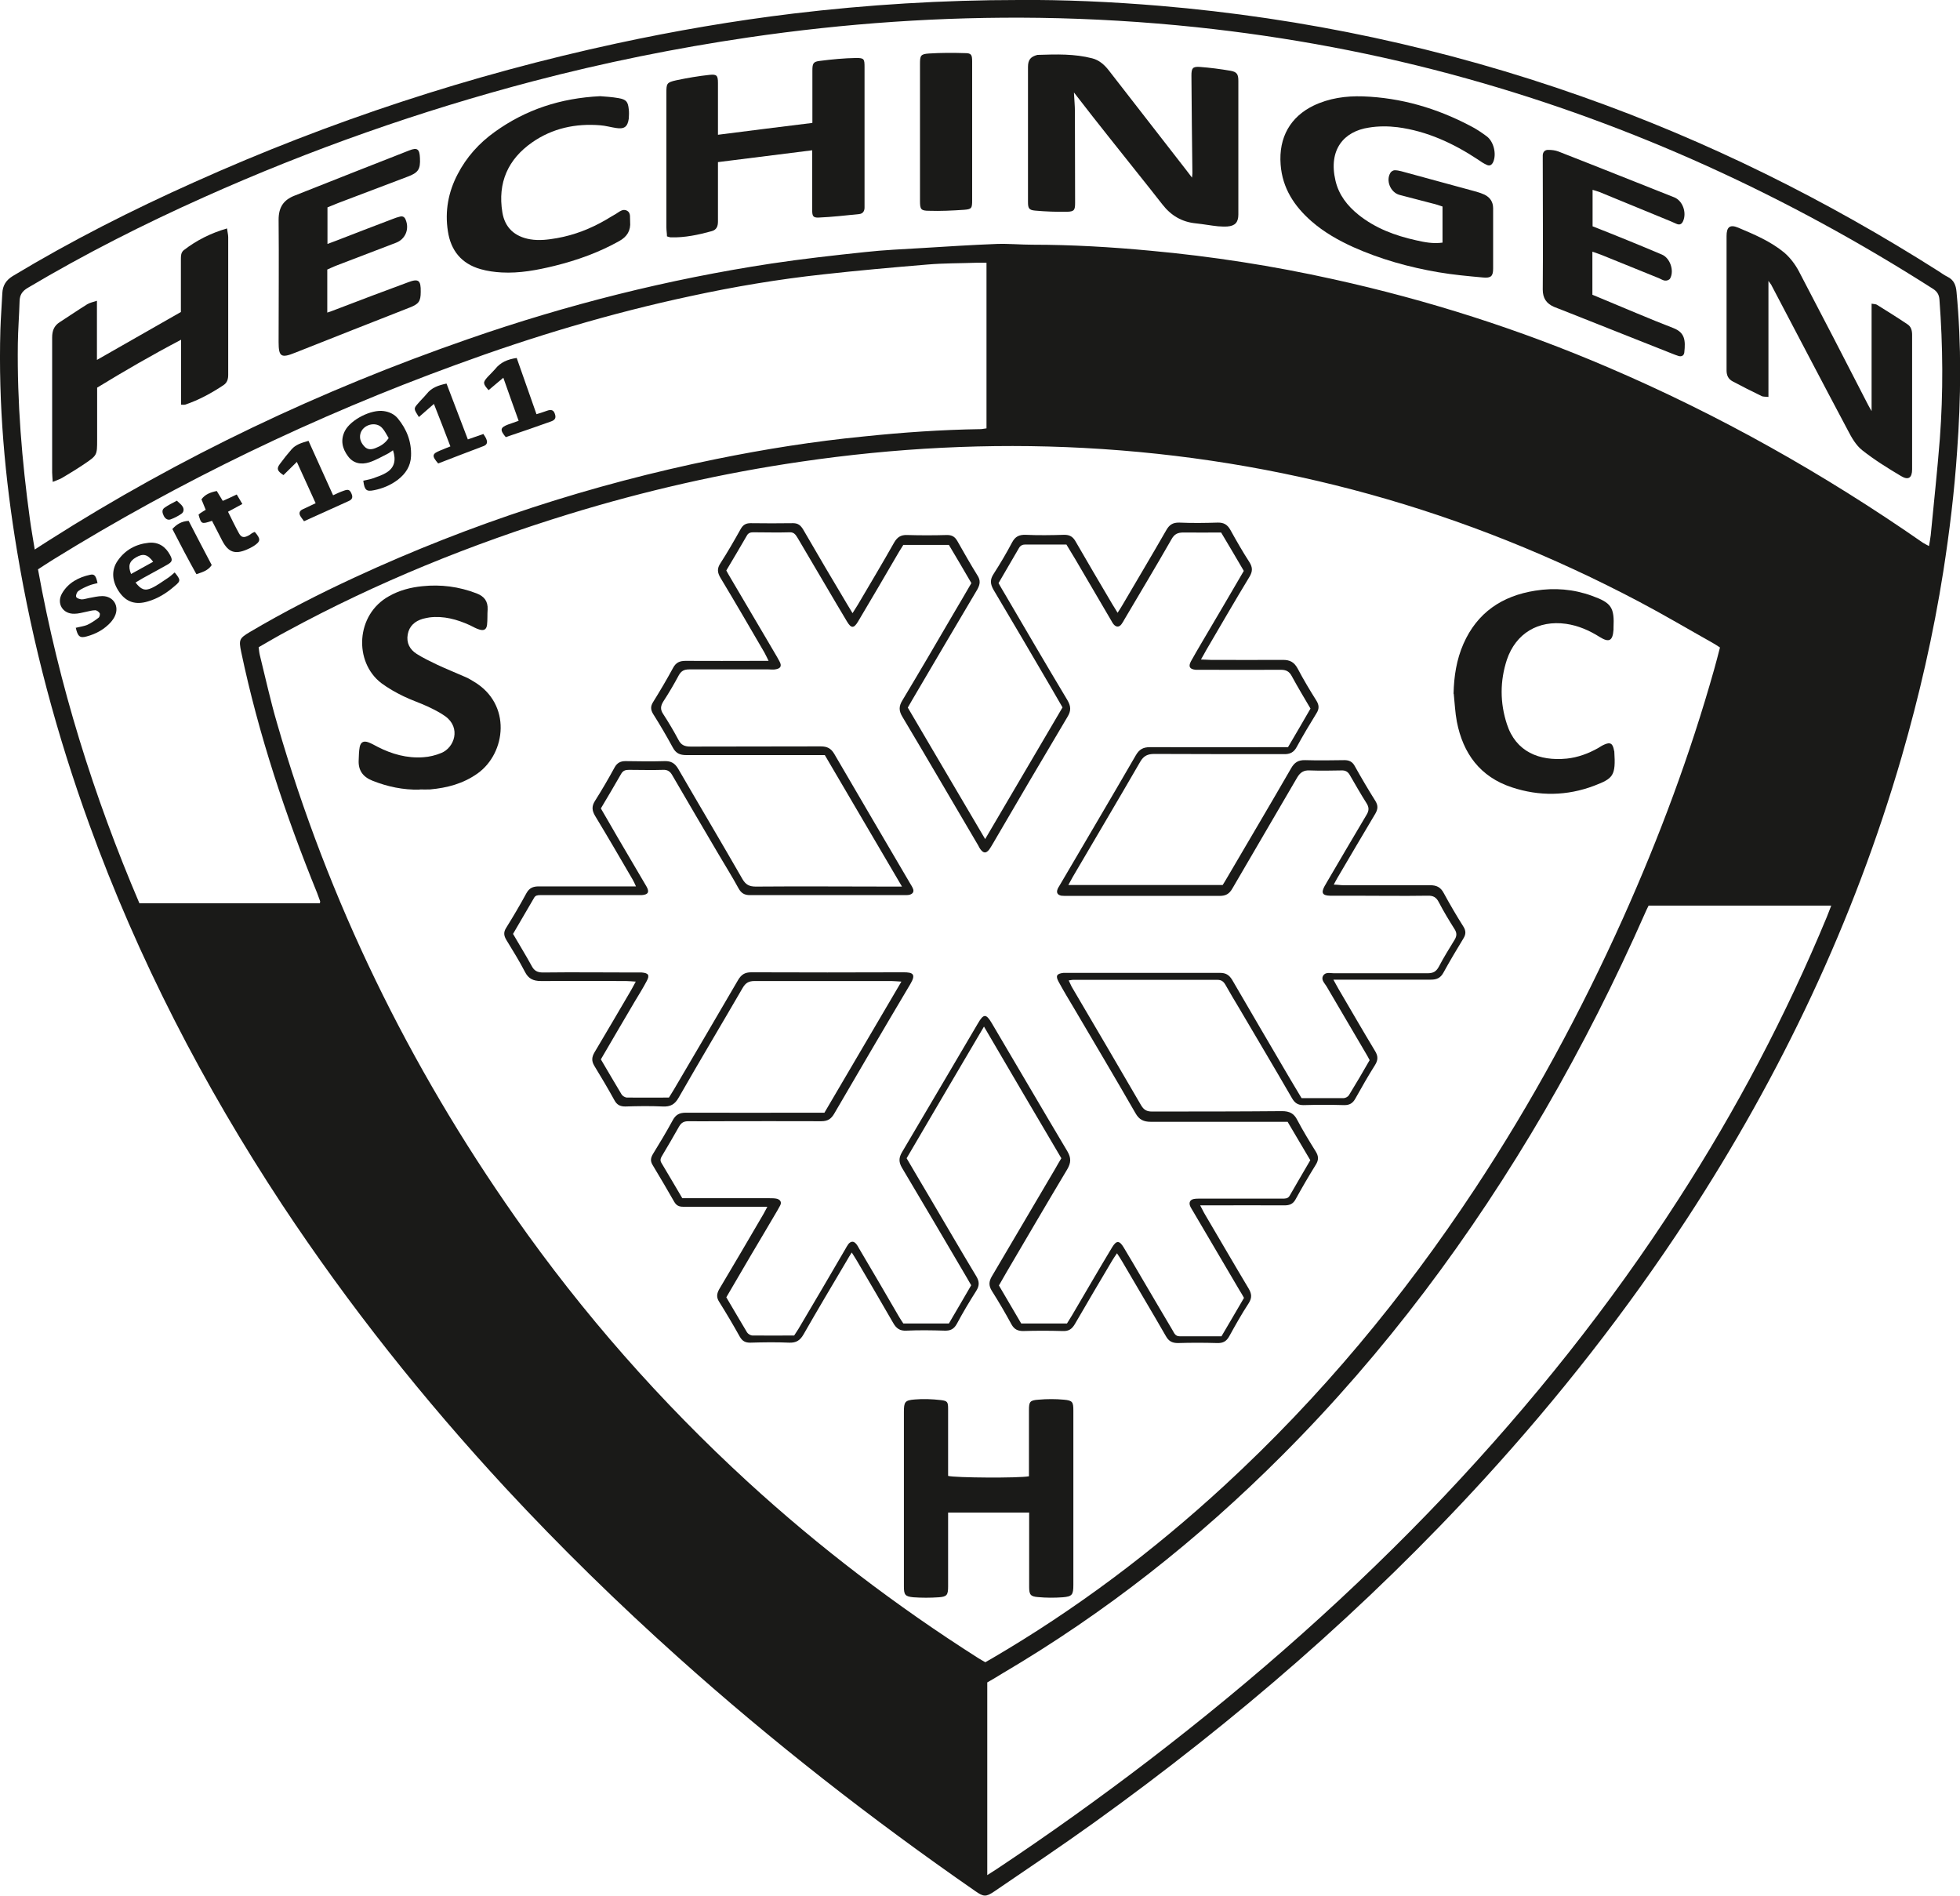 <?xml version="1.0" encoding="UTF-8"?><svg xmlns="http://www.w3.org/2000/svg" viewBox="0 0 101.09 97.77"><defs><style>.cls-1{mix-blend-mode:multiply;}.cls-2{isolation:isolate;}.cls-3{fill:#1a1a18;stroke-width:0px;}</style></defs><g class="cls-2"><g id="Ebene_2"><g id="Ebene_1-2"><g class="cls-1"><path class="cls-3" d="m50.93,96.69c.2-.13.34-.22.47-.3,2.69-1.79,5.32-3.67,7.88-5.63,5.43-4.16,10.54-8.68,15.24-13.64,4.47-4.73,8.52-9.79,12.04-15.26,2.99-4.63,5.55-9.48,7.66-14.57.08-.19.14-.37.23-.59h-9.42c-.07.14-.13.26-.18.38-1.54,3.49-3.26,6.9-5.18,10.2-3.78,6.48-8.23,12.46-13.54,17.77-4.34,4.35-9.12,8.12-14.42,11.24-.26.16-.52.32-.79.47v9.94Zm-.06-83.14c-.21,0-.36,0-.53,0-.83.03-1.66.02-2.49.09-1.8.15-3.61.31-5.4.51-2.3.25-4.57.63-6.83,1.12-4.12.88-8.15,2.09-12.1,3.54-7.27,2.65-14.22,5.99-20.8,10.06-.26.16-.51.33-.76.49,1.08,5.98,2.87,11.69,5.23,17.22h9.31c0-.06.02-.09.01-.11-.05-.14-.1-.27-.15-.41-1.64-4.04-3.02-8.16-3.92-12.44-.13-.63-.1-.7.45-1.03,1.76-1.04,3.58-1.97,5.44-2.83,5.97-2.76,12.18-4.78,18.62-6.09,2.51-.51,5.03-.91,7.58-1.16,2.01-.21,4.02-.35,6.04-.38.1,0,.19-.03.31-.04v-8.54ZM1.79,28.34c.27-.18.5-.32.73-.47,6.8-4.33,14.03-7.75,21.64-10.39,5.09-1.77,10.3-3.08,15.63-3.89,1.6-.24,3.21-.42,4.82-.59.98-.11,1.98-.15,2.97-.21,1.28-.08,2.56-.16,3.84-.21.61-.02,1.22.04,1.84.04,2.03,0,4.06.12,6.08.31,3.17.29,6.32.78,9.43,1.47,4.86,1.07,9.59,2.58,14.16,4.54,5.73,2.45,11.13,5.49,16.25,9.05.09.06.19.1.31.17.04-.22.07-.39.09-.56.16-1.66.34-3.31.47-4.97.18-2.39.16-4.79-.02-7.18-.02-.26-.12-.42-.34-.56-7.49-4.78-15.48-8.45-24.04-10.84-4.58-1.28-9.24-2.15-13.97-2.65-2.68-.28-5.36-.44-8.05-.48-5.04-.07-10.05.28-15.03,1.01-3.74.55-7.45,1.3-11.11,2.26-5.82,1.53-11.48,3.52-16.97,5.98-3.11,1.39-6.15,2.93-9.08,4.67-.29.17-.42.36-.43.69-.02.73-.08,1.46-.09,2.19-.04,3.03.21,6.04.62,9.04.07.51.16,1.01.25,1.57m11.55,5.04c.02.16.03.29.06.41.29,1.17.55,2.36.89,3.52,2.65,9.18,6.8,17.65,12.28,25.46,3.5,4.99,7.5,9.53,11.99,13.65,3.7,3.39,7.67,6.41,11.9,9.1.12.08.25.14.36.21.13-.08.23-.13.33-.19,4.33-2.53,8.32-5.53,12.01-8.93,4.95-4.56,9.22-9.7,12.92-15.31,2.93-4.44,5.45-9.09,7.63-13.94,1.87-4.17,3.46-8.43,4.7-12.83.11-.38.2-.75.3-1.13-.15-.1-.28-.18-.4-.25-1.25-.7-2.48-1.43-3.75-2.1-8.97-4.74-18.52-7.4-28.66-7.94-4.89-.26-9.76,0-14.6.71-4.05.59-8.04,1.5-11.95,2.7-5.04,1.55-9.91,3.52-14.55,6.04-.49.26-.96.54-1.45.82M52.54,0c2.26-.02,4.77.09,7.28.3,7.45.63,14.7,2.18,21.75,4.67,6.49,2.29,12.61,5.33,18.42,9.02.15.1.29.2.45.28.33.16.44.43.47.78.26,2.74.23,5.49.03,8.23-.14,2.07-.39,4.13-.71,6.18-.51,3.24-1.24,6.42-2.15,9.57-2.47,8.5-6.23,16.4-11.06,23.8-3.12,4.77-6.63,9.24-10.47,13.44-6.06,6.63-12.82,12.47-20.11,17.71-1.7,1.22-3.43,2.38-5.16,3.56-.43.29-.55.28-.98-.02-5.35-3.71-10.48-7.71-15.33-12.06-3.09-2.77-6.06-5.67-8.89-8.72-4.23-4.57-8.09-9.42-11.53-14.62-4.06-6.16-7.43-12.67-9.95-19.62-1.66-4.58-2.92-9.27-3.72-14.08C.25,24.65-.09,20.84.02,17c.02-.63.07-1.25.1-1.88.02-.39.18-.66.53-.88,3.02-1.82,6.16-3.41,9.38-4.85,7.01-3.15,14.27-5.53,21.77-7.15,3.01-.65,6.05-1.17,9.11-1.54C44.74.24,48.65,0,52.54,0"/><path class="cls-3" d="m51.5,30.07c.11.19.21.37.32.55,1.07,1.83,2.14,3.66,3.23,5.48.19.32.2.56,0,.88-1.31,2.2-2.6,4.4-3.89,6.61-.05.08-.09.15-.14.22-.16.2-.29.2-.45-.01-.04-.06-.08-.12-.11-.19-1.31-2.22-2.6-4.44-3.92-6.65-.18-.3-.19-.53,0-.84.9-1.5,1.79-3.02,2.67-4.53.3-.5.59-1.01.89-1.52-.39-.67-.77-1.32-1.16-1.97h-2.35c-.08.13-.16.25-.23.37-.7,1.2-1.4,2.4-2.11,3.59-.21.35-.35.35-.56,0-.19-.31-.37-.63-.56-.94-.66-1.12-1.32-2.24-1.98-3.36-.1-.16-.18-.32-.42-.31-.63.02-1.26,0-1.89,0-.14,0-.25.04-.32.17-.35.61-.71,1.21-1.06,1.8.08.14.14.26.21.37.66,1.12,1.32,2.24,1.98,3.36.18.32.38.63.55.95.14.25.06.38-.22.42-.11.02-.23,0-.35,0-1.36,0-2.72,0-4.08,0-.27,0-.42.08-.55.32-.24.45-.5.89-.78,1.32-.15.24-.18.42-.01.67.28.43.54.87.78,1.32.14.28.33.35.63.35,2.24-.01,4.47,0,6.71-.01.33,0,.53.1.7.39,1.29,2.22,2.6,4.44,3.9,6.66.05.09.11.17.15.27.08.17,0,.28-.16.33-.08.02-.17.02-.26.02-2.66,0-5.32,0-7.98,0-.29,0-.45-.1-.59-.35-.32-.59-.68-1.16-1.02-1.74-.8-1.36-1.6-2.72-2.39-4.08-.11-.2-.24-.3-.48-.29-.58.02-1.17,0-1.76,0-.17,0-.3.03-.4.2-.34.6-.69,1.18-1.05,1.79.29.49.56.97.84,1.45.5.86,1.01,1.71,1.51,2.57.17.29.09.43-.25.45-.1,0-.2,0-.31,0h-3.77c-.38,0-.76,0-1.14,0-.14,0-.26.01-.33.15-.36.62-.72,1.23-1.08,1.85.33.57.66,1.1.96,1.65.13.25.29.34.59.34,1.58-.02,3.16,0,4.74,0,.12,0,.23,0,.35,0,.35.03.42.14.25.45-.19.36-.41.71-.62,1.06-.58.98-1.15,1.96-1.74,2.97.36.61.71,1.21,1.07,1.81.05.08.18.16.28.16.72.01,1.43,0,2.16,0,.09-.15.18-.28.26-.42,1.1-1.88,2.21-3.75,3.3-5.63.17-.29.35-.41.69-.41,2.62.01,5.23.01,7.85,0,.48,0,.66.09.35.61-1.32,2.22-2.63,4.46-3.93,6.69-.16.27-.34.38-.66.38-1.8-.01-3.6,0-5.4,0-.48,0-.96.01-1.45,0-.24,0-.37.07-.49.28-.28.5-.57.99-.86,1.48-.08.13-.14.25-.04.4.36.6.71,1.2,1.07,1.81h.51c1.33,0,2.66,0,3.99,0,.13,0,.27,0,.39.03.15.05.25.16.16.34-.05.09-.1.18-.15.27-.45.77-.91,1.54-1.36,2.3-.42.72-.84,1.43-1.27,2.17.36.61.71,1.21,1.07,1.81.05.08.18.16.28.16.72.01,1.43,0,2.15,0,.08-.12.15-.23.22-.34.81-1.37,1.62-2.74,2.42-4.12.05-.09.1-.18.16-.26.13-.15.27-.16.4,0,.06.07.1.15.14.22.69,1.17,1.38,2.34,2.06,3.52.07.12.15.24.23.36h2.35c.39-.66.77-1.32,1.15-1.97-.09-.15-.16-.28-.23-.4-1.11-1.89-2.22-3.78-3.34-5.66-.17-.29-.17-.51,0-.8,1.31-2.21,2.61-4.43,3.92-6.65.29-.5.42-.5.71-.01,1.3,2.2,2.59,4.41,3.9,6.61.2.34.19.59,0,.92-1.06,1.77-2.1,3.55-3.14,5.32-.13.23-.26.45-.39.68.4.68.78,1.33,1.15,1.96h2.36c.09-.15.18-.29.26-.42.69-1.17,1.37-2.35,2.07-3.51.22-.36.37-.36.59,0,.32.53.63,1.06.94,1.59.53.9,1.05,1.79,1.58,2.68.09.15.14.32.37.32.72,0,1.43,0,2.16,0,.39-.67.78-1.32,1.16-1.98-.08-.14-.15-.27-.23-.39-.8-1.36-1.6-2.72-2.4-4.08-.05-.09-.11-.17-.15-.27-.07-.18,0-.32.19-.36.11-.02.23-.02.35-.02.73,0,1.46,0,2.19,0h2.02c.14,0,.29.01.38-.14.35-.62.72-1.23,1.07-1.84-.41-.69-.79-1.34-1.17-1.98h-.52c-2.18,0-4.36,0-6.53,0-.38,0-.61-.11-.8-.45-1.04-1.81-2.11-3.61-3.17-5.41-.27-.45-.54-.9-.79-1.36-.17-.31-.1-.42.25-.46.06,0,.12,0,.17,0,2.63,0,5.26,0,7.9,0,.3,0,.47.1.63.36.96,1.66,1.93,3.3,2.9,4.96.22.38.45.75.68,1.14.73,0,1.44,0,2.16,0,.1,0,.23-.07.28-.15.37-.6.72-1.2,1.07-1.81-.07-.13-.13-.25-.2-.36-.67-1.15-1.35-2.29-2.02-3.44-.1-.17-.3-.34-.18-.55.12-.21.37-.13.56-.13,1.61,0,3.22,0,4.82,0,.29,0,.45-.08.59-.34.25-.48.54-.94.82-1.4.11-.19.11-.34,0-.52-.29-.46-.57-.92-.82-1.4-.13-.26-.29-.35-.58-.34-1.29.02-2.57,0-3.86,0-.4,0-.79,0-1.18,0-.39-.01-.46-.15-.27-.5.03-.06.08-.12.11-.19.68-1.16,1.36-2.32,2.05-3.48.13-.21.14-.38,0-.6-.3-.47-.57-.95-.85-1.43-.1-.19-.23-.27-.45-.26-.54.01-1.08.02-1.62,0-.32-.02-.5.1-.66.37-1.11,1.91-2.23,3.81-3.34,5.72-.16.28-.34.38-.66.38-2.62,0-5.23,0-7.85,0-.1,0-.21,0-.31-.01-.2-.04-.27-.16-.19-.35.03-.08.09-.15.13-.23,1.3-2.22,2.61-4.43,3.9-6.66.18-.31.38-.42.73-.42,2.21.01,4.42,0,6.63,0h.49c.39-.67.78-1.32,1.16-1.99-.33-.56-.66-1.11-.97-1.68-.13-.24-.29-.32-.56-.32-1.35.01-2.69,0-4.04,0-.11,0-.23,0-.35,0-.31-.03-.39-.16-.25-.43.18-.33.38-.66.57-.99.72-1.22,1.44-2.44,2.16-3.68-.39-.66-.77-1.32-1.17-1.98-.65,0-1.3.01-1.94,0-.3,0-.47.08-.62.35-.79,1.38-1.61,2.75-2.42,4.12-.05.09-.1.18-.16.26-.12.16-.27.16-.4.01-.06-.07-.1-.15-.14-.22-.61-1.05-1.23-2.09-1.84-3.14-.15-.25-.3-.5-.46-.76-.71,0-1.41,0-2.11,0-.14,0-.25.04-.33.17-.35.61-.71,1.21-1.06,1.82m-11.84,32.16h-2.89c-.51,0-1.02,0-1.54,0-.22,0-.35-.07-.46-.26-.36-.63-.73-1.26-1.11-1.89-.13-.21-.1-.37.01-.56.35-.57.7-1.15,1.02-1.74.16-.3.35-.4.69-.4,2.21.01,4.42,0,6.62,0h.52c1.31-2.23,2.62-4.46,3.97-6.76-.23-.01-.37-.03-.51-.03-2.35,0-4.71,0-7.06,0-.31,0-.47.1-.62.36-1.09,1.88-2.21,3.75-3.29,5.64-.2.36-.43.49-.83.47-.64-.03-1.29-.02-1.93,0-.26,0-.43-.08-.56-.32-.33-.6-.68-1.19-1.04-1.78-.15-.25-.13-.45.01-.69.64-1.07,1.26-2.14,1.89-3.21.07-.12.14-.25.24-.44-.2-.01-.35-.03-.51-.03-1.46,0-2.92-.01-4.38,0-.4,0-.65-.12-.83-.48-.29-.56-.62-1.09-.95-1.63-.14-.23-.16-.41-.01-.64.36-.58.71-1.17,1.04-1.78.15-.27.34-.35.64-.35,1.49,0,2.98,0,4.48,0h.53c-.07-.15-.11-.25-.17-.35-.64-1.1-1.28-2.2-1.94-3.29-.16-.27-.18-.49-.01-.76.36-.57.7-1.15,1.02-1.74.13-.23.3-.32.56-.32.67.01,1.35.02,2.02,0,.33-.01.53.11.7.4,1.1,1.9,2.22,3.78,3.31,5.68.17.29.35.39.69.39,2.34-.02,4.68,0,7.02,0h.52c-1.35-2.29-2.65-4.52-3.98-6.78h-.47c-2.22,0-4.44,0-6.67,0-.33,0-.54-.09-.7-.39-.32-.59-.66-1.17-1.02-1.74-.13-.22-.13-.39,0-.6.36-.58.71-1.17,1.04-1.78.15-.27.34-.35.64-.35,1.24.01,2.49,0,3.73,0h.55c-.09-.18-.15-.31-.21-.42-.75-1.29-1.5-2.58-2.27-3.86-.16-.27-.19-.48,0-.76.36-.56.7-1.15,1.03-1.74.12-.22.26-.32.52-.32.73.01,1.46.01,2.19,0,.26,0,.39.11.52.32.75,1.3,1.52,2.6,2.29,3.89.07.12.15.25.26.43.11-.17.19-.3.27-.43.63-1.07,1.27-2.14,1.88-3.22.16-.27.34-.39.66-.38.69.02,1.37.02,2.06,0,.25,0,.4.08.53.3.34.6.68,1.2,1.04,1.78.17.26.14.46,0,.72-1.13,1.9-2.24,3.8-3.36,5.7-.07.12-.14.25-.23.4,1.32,2.24,2.63,4.48,3.99,6.78,1.35-2.29,2.66-4.53,3.99-6.79-.22-.38-.44-.76-.66-1.14-.96-1.64-1.92-3.28-2.89-4.91-.18-.31-.2-.54,0-.84.34-.53.66-1.07.95-1.62.16-.3.36-.4.7-.39.66.03,1.32.02,1.97,0,.31-.01.48.11.62.37.62,1.08,1.25,2.14,1.88,3.21.08.12.15.25.27.44.1-.15.17-.26.24-.38.75-1.28,1.52-2.57,2.26-3.86.16-.29.34-.42.69-.41.66.03,1.32.02,1.97,0,.32-.01.51.11.66.38.31.56.63,1.12.98,1.66.17.27.17.48,0,.76-.76,1.25-1.49,2.52-2.23,3.78-.08.14-.15.28-.27.48.2,0,.35.02.5.02,1.24,0,2.49.01,3.73,0,.37,0,.58.12.76.45.3.57.63,1.12.97,1.66.14.23.14.42,0,.64-.35.57-.7,1.15-1.02,1.74-.15.28-.35.38-.67.37-2.22,0-4.45,0-6.67-.01-.34,0-.55.09-.73.4-1.15,1.99-2.32,3.96-3.48,5.94-.07.12-.14.25-.23.42h7.96c.07-.11.15-.24.23-.38,1.1-1.88,2.21-3.75,3.3-5.64.17-.3.37-.43.73-.42.67.02,1.34.01,2.02,0,.24,0,.41.08.53.3.34.61.7,1.22,1.07,1.81.14.23.13.41,0,.64-.66,1.1-1.31,2.22-1.96,3.32-.06.1-.11.2-.19.35.19,0,.35.03.5.03,1.49,0,2.98,0,4.47,0,.33,0,.54.1.7.4.32.59.66,1.17,1.02,1.74.13.21.13.39,0,.6-.36.59-.71,1.18-1.04,1.78-.15.27-.35.35-.64.35-1.49,0-2.98,0-4.47,0h-.56c.11.2.18.33.26.47.63,1.07,1.25,2.15,1.89,3.21.16.26.16.46,0,.72-.36.57-.69,1.15-1.02,1.74-.13.23-.29.33-.56.33-.7-.02-1.41-.02-2.11,0-.29,0-.45-.11-.59-.35-.9-1.56-1.82-3.1-2.73-4.65-.24-.4-.48-.8-.71-1.21-.1-.17-.21-.25-.41-.25-2.48,0-4.97,0-7.46,0-.06,0-.11.02-.21.03.06.12.1.22.15.32,1.2,2.04,2.4,4.08,3.59,6.13.14.23.29.31.55.31,2.24,0,4.47,0,6.71-.02.39,0,.62.12.79.46.29.55.62,1.09.95,1.62.15.24.16.44,0,.69-.36.58-.71,1.18-1.04,1.78-.13.24-.31.31-.57.31-1.29-.01-2.57,0-3.86,0h-.49c.11.2.17.34.25.47.75,1.27,1.49,2.55,2.25,3.82.16.27.18.48,0,.76-.36.55-.68,1.12-1,1.7-.15.27-.33.36-.63.35-.67-.02-1.35-.02-2.02,0-.31,0-.48-.11-.62-.36-.74-1.29-1.51-2.57-2.26-3.86-.07-.12-.15-.24-.26-.41-.1.15-.18.26-.25.38-.64,1.08-1.28,2.16-1.91,3.25-.16.28-.33.4-.66.38-.67-.02-1.34-.02-2.02,0-.28,0-.46-.09-.6-.34-.32-.59-.66-1.17-1.02-1.74-.16-.26-.15-.47,0-.73,1.09-1.85,2.18-3.7,3.27-5.55.1-.18.2-.35.32-.55-1.32-2.24-2.64-4.48-3.99-6.79-1.36,2.3-2.67,4.54-3.99,6.79.42.71.83,1.42,1.25,2.12.78,1.32,1.55,2.65,2.34,3.96.17.28.17.49,0,.76-.35.55-.69,1.12-1,1.7-.15.27-.33.36-.63.35-.66-.02-1.32-.03-1.97,0-.34.02-.53-.12-.69-.41-.62-1.08-1.25-2.15-1.88-3.22-.07-.12-.15-.24-.25-.4-.1.16-.18.28-.25.41-.75,1.27-1.51,2.54-2.24,3.82-.18.31-.38.43-.73.42-.67-.03-1.34-.02-2.02,0-.25,0-.4-.08-.53-.3-.34-.61-.7-1.22-1.07-1.81-.15-.23-.12-.42,0-.64.77-1.29,1.53-2.59,2.29-3.89.07-.12.13-.25.24-.45"/><path class="cls-3" d="m53.07,78h-4.17v3.81c0,.44-.06.53-.48.56-.44.03-.88.03-1.31,0-.43-.04-.49-.13-.49-.56,0-1.08,0-2.16,0-3.25v-5.75c0-.51.05-.6.55-.64.45-.04.9-.02,1.35.03.35.04.38.1.38.46,0,1.01,0,2.02,0,3.03v.42c.35.1,3.66.12,4.17.02v-.46c0-.98,0-1.96,0-2.94,0-.44.04-.52.49-.55.44-.04.88-.04,1.31,0,.45.04.49.12.49.56,0,1.14,0,2.28,0,3.42,0,1.85,0,3.71,0,5.57,0,.51-.06.6-.55.64-.42.03-.85.03-1.27-.01-.4-.03-.46-.13-.46-.54,0-1.11,0-2.22,0-3.33v-.5Z"/><path class="cls-3" d="m21.64,40.72c-.84.02-1.65-.15-2.43-.46-.5-.2-.74-.54-.71-1.07.01-.22.01-.44.05-.66.05-.26.2-.34.45-.25.16.06.32.15.47.23.74.38,1.52.6,2.36.54.32-.02.64-.1.93-.22.67-.27,1.03-1.29.21-1.89-.28-.2-.6-.36-.92-.51-.41-.19-.84-.33-1.25-.53-.39-.19-.78-.41-1.13-.67-1.43-1.09-1.33-3.54.4-4.49.53-.3,1.11-.45,1.71-.51.96-.1,1.89.02,2.8.37.39.15.59.4.57.83-.02.26,0,.53-.03.79-.03.25-.17.32-.41.24-.16-.05-.32-.14-.48-.22-.66-.3-1.35-.49-2.08-.4-.11.02-.23.04-.34.07-.41.12-.7.37-.78.8-.08.44.1.78.46,1.01.33.21.69.38,1.04.55.49.23.99.43,1.49.65.15.06.28.15.42.23,1.96,1.16,1.66,3.68.2,4.73-.74.53-1.57.75-2.46.83-.17.01-.35,0-.53,0"/><path class="cls-3" d="m74.97,35.77c.02-.89.15-1.75.51-2.57.71-1.61,1.99-2.47,3.7-2.74,1-.16,1.98-.08,2.94.27.99.36,1.15.59,1.1,1.65,0,.03,0,.06,0,.09-.04.58-.23.68-.71.38-.54-.34-1.11-.59-1.74-.68-1.43-.2-2.59.49-3.05,1.85-.36,1.1-.36,2.22,0,3.32.46,1.43,1.67,1.92,3.09,1.78.57-.06,1.11-.26,1.61-.54.11-.07.22-.14.34-.19.28-.12.4-.06.47.23,0,.04.02.09.03.13.08,1.26-.05,1.39-1.04,1.77-1.4.53-2.83.55-4.25.08-1.63-.54-2.51-1.74-2.83-3.38-.09-.47-.11-.96-.16-1.43"/><path class="cls-3" d="m55.39,4.78c.02.38.05.68.05.98,0,1.57.01,3.13.01,4.69,0,.38-.04.46-.41.47-.55.01-1.11-.01-1.66-.06-.31-.03-.36-.12-.36-.44,0-2.32,0-4.65,0-6.97,0-.37.14-.53.49-.62.01,0,.03,0,.04,0,.93-.03,1.87-.06,2.79.18.35.09.62.33.84.61,1.34,1.72,2.67,3.44,4.01,5.16.08.1.15.2.29.38.01-.13.02-.17.02-.22-.02-1.68-.04-3.36-.05-5.04,0-.38.06-.47.42-.45.54.04,1.07.11,1.6.2.33.06.4.18.4.53,0,2.29,0,4.59,0,6.88,0,.41-.17.59-.57.62-.16.01-.32,0-.48-.01-.38-.04-.75-.11-1.13-.15-.73-.07-1.29-.4-1.74-.98-.89-1.14-1.8-2.26-2.7-3.4-.6-.75-1.19-1.51-1.85-2.36"/><path class="cls-3" d="m74.4,12.52v-1.87c-.18-.06-.35-.12-.53-.16-.56-.15-1.13-.29-1.69-.44-.47-.13-.72-.75-.46-1.15.04-.06.14-.12.21-.12.11,0,.23.02.34.05,1.3.35,2.59.71,3.89,1.06.14.04.28.09.41.15.28.14.44.37.44.7,0,1.04,0,2.07,0,3.11,0,.39-.11.5-.52.46-.77-.07-1.54-.14-2.3-.27-1.52-.26-2.99-.67-4.4-1.3-.77-.35-1.51-.77-2.15-1.33-.89-.78-1.5-1.71-1.59-2.92-.11-1.42.52-2.47,1.69-3.04.81-.39,1.68-.51,2.56-.48,1.96.07,3.8.61,5.53,1.52.3.15.58.34.85.54.36.27.51.9.34,1.31-.07.16-.18.24-.34.16-.16-.07-.31-.17-.45-.27-1.27-.84-2.63-1.47-4.15-1.67-.49-.06-1-.06-1.48.02-1.28.19-2.1,1.13-1.72,2.74.17.73.61,1.29,1.18,1.75.87.7,1.89,1.08,2.97,1.32.44.1.88.19,1.38.12"/><path class="cls-3" d="m91.21,14.48v5.99c-.14-.02-.27,0-.36-.05-.5-.24-.99-.49-1.48-.75-.23-.12-.32-.31-.32-.57,0-2.31,0-4.62,0-6.93,0-.46.17-.61.6-.43.83.35,1.68.71,2.38,1.29.3.26.56.6.75.96,1.2,2.29,2.39,4.59,3.57,6.89.05.1.11.19.18.32v-2.8c0-.9,0-1.8,0-2.74.15.03.23.02.28.06.53.33,1.06.66,1.58,1.01.18.12.23.32.23.54,0,2.31,0,4.62,0,6.93,0,.44-.19.58-.57.35-.69-.41-1.38-.84-2-1.33-.32-.25-.55-.65-.74-1.02-1.33-2.5-2.64-5.01-3.96-7.52-.03-.05-.07-.09-.13-.18"/><path class="cls-3" d="m41.9,6.33v-.71c0-.66,0-1.32,0-1.97,0-.38.04-.47.39-.51.62-.08,1.25-.14,1.87-.15.41,0,.43.05.43.48,0,2.22,0,4.44,0,6.66,0,.17,0,.35,0,.53.01.21-.07.36-.28.38-.69.07-1.39.15-2.09.18-.29.01-.33-.08-.33-.4,0-.85,0-1.69,0-2.54v-.53c-1.65.21-3.24.41-4.86.61v.52c0,.85,0,1.7,0,2.54,0,.25-.07.43-.32.5-.69.19-1.39.34-2.11.32-.06,0-.11-.03-.2-.05,0-.15-.03-.31-.03-.47v-6.92c0-.49.01-.55.51-.66.57-.12,1.15-.22,1.72-.28.37-.04.43.04.43.42,0,.74,0,1.49,0,2.23v.44c1.64-.21,3.23-.41,4.86-.61"/><path class="cls-3" d="m9.34,20.87v-3.35c-1.51.79-2.92,1.61-4.33,2.47v2.68c0,.8,0,.81-.65,1.25-.37.25-.76.49-1.15.72-.13.08-.28.12-.49.21-.01-.2-.03-.34-.03-.48,0-2.32,0-4.65,0-6.97,0-.34.1-.6.38-.78.48-.31.95-.63,1.43-.93.13-.08.29-.11.5-.18v3.05c1.47-.84,2.87-1.64,4.33-2.47v-.39c0-.77,0-1.55,0-2.32,0-.18,0-.36.15-.48.65-.5,1.37-.87,2.23-1.12.02.18.06.32.06.45,0,1.65,0,3.3,0,4.95,0,.72,0,1.43,0,2.15,0,.22-.05.4-.24.53-.62.41-1.27.77-1.99,1.01-.04.01-.08,0-.2,0"/><path class="cls-3" d="m16.89,10.69v1.89c.16-.06.3-.11.43-.16.98-.38,1.96-.76,2.94-1.13.12-.05.25-.09.37-.12.15-.04.25.03.3.18.19.48-.03.99-.51,1.17-1.04.4-2.07.79-3.11,1.19-.15.06-.29.13-.43.19v2.22c.18-.06.32-.11.47-.17,1.23-.47,2.46-.94,3.69-1.39.55-.21.67-.11.66.49,0,.5-.11.63-.57.81-1.97.77-3.94,1.55-5.91,2.33-.72.29-.85.21-.85-.55,0-2.1.02-4.21,0-6.31,0-.65.26-1.02.82-1.24,1.97-.78,3.94-1.56,5.91-2.33.43-.17.54-.07.56.39.03.59-.09.76-.66.97-1.19.45-2.38.9-3.56,1.35-.18.07-.35.14-.54.22"/><path class="cls-3" d="m82.14,9.8v1.87c.6.24,1.2.47,1.8.72.59.24,1.19.49,1.78.74.42.18.64.83.42,1.23-.04.07-.16.12-.25.11-.11,0-.22-.08-.32-.12-.99-.4-1.98-.8-2.96-1.2-.13-.05-.27-.1-.48-.17,0,.4,0,.76,0,1.11v1.11c.15.06.28.12.41.17,1.26.52,2.5,1.06,3.77,1.55.59.23.63.63.56,1.26-.02.16-.14.22-.29.18-.11-.03-.22-.08-.33-.12-1.9-.75-3.8-1.51-5.7-2.26-.14-.06-.28-.1-.41-.16-.38-.17-.57-.44-.57-.89.02-2.22,0-4.44,0-6.67,0-.09,0-.17,0-.26.01-.17.12-.28.29-.27.17,0,.35.02.51.08,2,.78,3.99,1.58,5.99,2.37.43.18.64.78.45,1.22-.07.16-.18.22-.35.14-.11-.05-.21-.09-.32-.14-1.21-.5-2.43-1-3.65-1.5-.11-.04-.22-.07-.35-.11"/><path class="cls-3" d="m30.95,4.96c.26.02.61.04.95.1.4.07.49.18.53.58.02.16.01.32,0,.48-.06.42-.23.55-.66.48-.27-.04-.54-.12-.82-.14-1.26-.1-2.45.15-3.5.88-1.25.87-1.79,2.08-1.54,3.61.13.79.63,1.25,1.43,1.39.47.08.93.02,1.39-.06.9-.16,1.74-.49,2.53-.95.16-.09.32-.2.49-.29.19-.11.37-.3.6-.17.2.12.13.37.15.56.04.46-.16.78-.56,1-1.05.59-2.17.99-3.34,1.28-.9.22-1.8.39-2.73.34-.36-.02-.73-.07-1.08-.17-.99-.28-1.54-.96-1.69-1.96-.16-1.03.02-2.01.5-2.93.46-.89,1.11-1.61,1.92-2.19,1.6-1.15,3.39-1.74,5.44-1.84"/><path class="cls-3" d="m50.14,6.77c0,1.18,0,2.37,0,3.55,0,.42-.02.47-.43.5-.6.04-1.2.07-1.79.05-.43,0-.47-.08-.47-.51,0-2.35,0-4.7,0-7.06,0-.43.03-.51.45-.54.63-.04,1.25-.04,1.88-.02.32,0,.36.09.36.43,0,1.2,0,2.4,0,3.59"/><path class="cls-3" d="m20.05,22.6c-.11-.18-.2-.38-.34-.53-.32-.36-.99-.18-1.12.29-.07.27.04.49.21.67.16.17.36.16.56.08.26-.1.5-.24.68-.51m-1.31,2.19c.16-.04.33-.06.5-.12.25-.09.5-.17.72-.31.39-.25.49-.62.32-1.14-.09.06-.16.11-.24.16-.32.16-.64.35-.98.46-.41.13-.82.07-1.1-.31-.3-.4-.4-.84-.16-1.31.3-.58,1.36-1.12,2.01-1.02.28.04.54.16.72.38.46.56.71,1.2.68,1.94-.02.52-.28.91-.68,1.22-.37.28-.78.45-1.23.54-.39.08-.49,0-.55-.48"/><path class="cls-3" d="m7.9,28.97c-.29-.39-.52-.44-.88-.23-.35.2-.43.44-.26.86.38-.21.76-.42,1.14-.63m-.91,1.07c.28.36.48.45.84.28.3-.14.57-.35.85-.53.12-.08.22-.18.33-.27.31.38.32.44,0,.7-.41.36-.87.65-1.4.8-.61.18-1.08.03-1.43-.45-.41-.56-.46-1.17-.1-1.67.38-.54.92-.84,1.59-.91.51-.05.87.2,1.1.63.14.26.12.35-.14.5-.42.24-.84.46-1.27.7-.12.07-.25.15-.37.22"/><path class="cls-3" d="m26.1,22.56c-.33-.39-.31-.51.11-.67.16-.06.33-.11.54-.19-.27-.74-.52-1.46-.79-2.22-.28.24-.53.44-.76.64-.3-.34-.3-.4-.05-.68.13-.14.27-.27.39-.41.27-.34.63-.5,1.11-.57.33.95.67,1.91,1.02,2.9.2-.06.38-.12.55-.18s.32-.06.39.14c.08.21.04.33-.18.41-.78.28-1.56.55-2.34.81"/><path class="cls-3" d="m15.91,22.73c.43.95.84,1.86,1.27,2.81.2-.09.36-.17.54-.23.24-.09.32-.06.41.15.08.18.04.3-.15.38-.76.34-1.51.68-2.3,1.04-.07-.11-.15-.19-.2-.29-.07-.14-.02-.25.12-.32.21-.1.42-.2.68-.32-.32-.7-.63-1.38-.97-2.13-.25.25-.47.46-.69.68-.32-.21-.37-.33-.18-.58.19-.26.39-.51.6-.75s.5-.33.85-.43"/><path class="cls-3" d="m21.6,21.5c-.26-.41-.27-.43-.06-.67.15-.18.32-.34.47-.52.25-.32.6-.44,1.02-.53.37.96.73,1.91,1.1,2.88.28-.1.52-.18.8-.28.07.11.14.2.17.31.05.14,0,.25-.15.31-.79.3-1.58.6-2.35.9-.34-.39-.32-.5.11-.67.16-.07.32-.13.52-.21-.28-.73-.55-1.44-.85-2.19-.27.24-.51.45-.78.68"/><path class="cls-3" d="m10.93,26.86c-.54.18-.55.17-.69-.32.05-.04.1-.09.16-.12.06-.04.12-.08.21-.13-.07-.18-.14-.35-.22-.54.19-.26.46-.36.79-.43.1.16.19.32.31.51.23-.1.45-.2.72-.33.09.16.18.31.29.49-.26.14-.48.26-.74.4.19.38.37.76.57,1.12.12.21.25.23.48.11.07-.03.12-.08.18-.12.05-.03.1-.05.15-.07.32.37.31.49-.06.73-.11.07-.23.13-.35.18-.61.26-.95.14-1.26-.44-.18-.35-.36-.7-.55-1.07"/><path class="cls-3" d="m3.89,32.38c.23-.06.43-.08.62-.16.21-.1.4-.23.58-.37.05-.04.08-.18.05-.23-.04-.07-.15-.15-.23-.15-.16,0-.32.05-.47.08-.2.04-.4.1-.6.1-.6.02-.94-.53-.64-1.05.32-.55.85-.83,1.45-.96.22-.05.3.05.38.43-.15.04-.31.07-.45.13-.19.08-.38.16-.54.28-.08.06-.14.22-.11.3.02.07.18.12.28.13.13,0,.26-.05.38-.07.23-.04.46-.1.69-.1.57,0,.89.52.64,1.04-.05.11-.12.2-.19.29-.34.38-.77.62-1.26.75-.35.1-.46,0-.56-.44"/><path class="cls-3" d="m8.89,27.28c.23-.25.48-.4.84-.42.39.76.79,1.52,1.19,2.28-.19.28-.46.36-.79.47-.43-.77-.84-1.55-1.24-2.33"/><path class="cls-3" d="m9.12,25.82c.11.11.22.18.29.29.09.13.08.3-.06.39-.16.11-.35.21-.54.28-.15.06-.28-.02-.36-.17-.08-.16-.12-.32.04-.43.18-.13.39-.23.63-.36"/></g></g></g></g></svg>